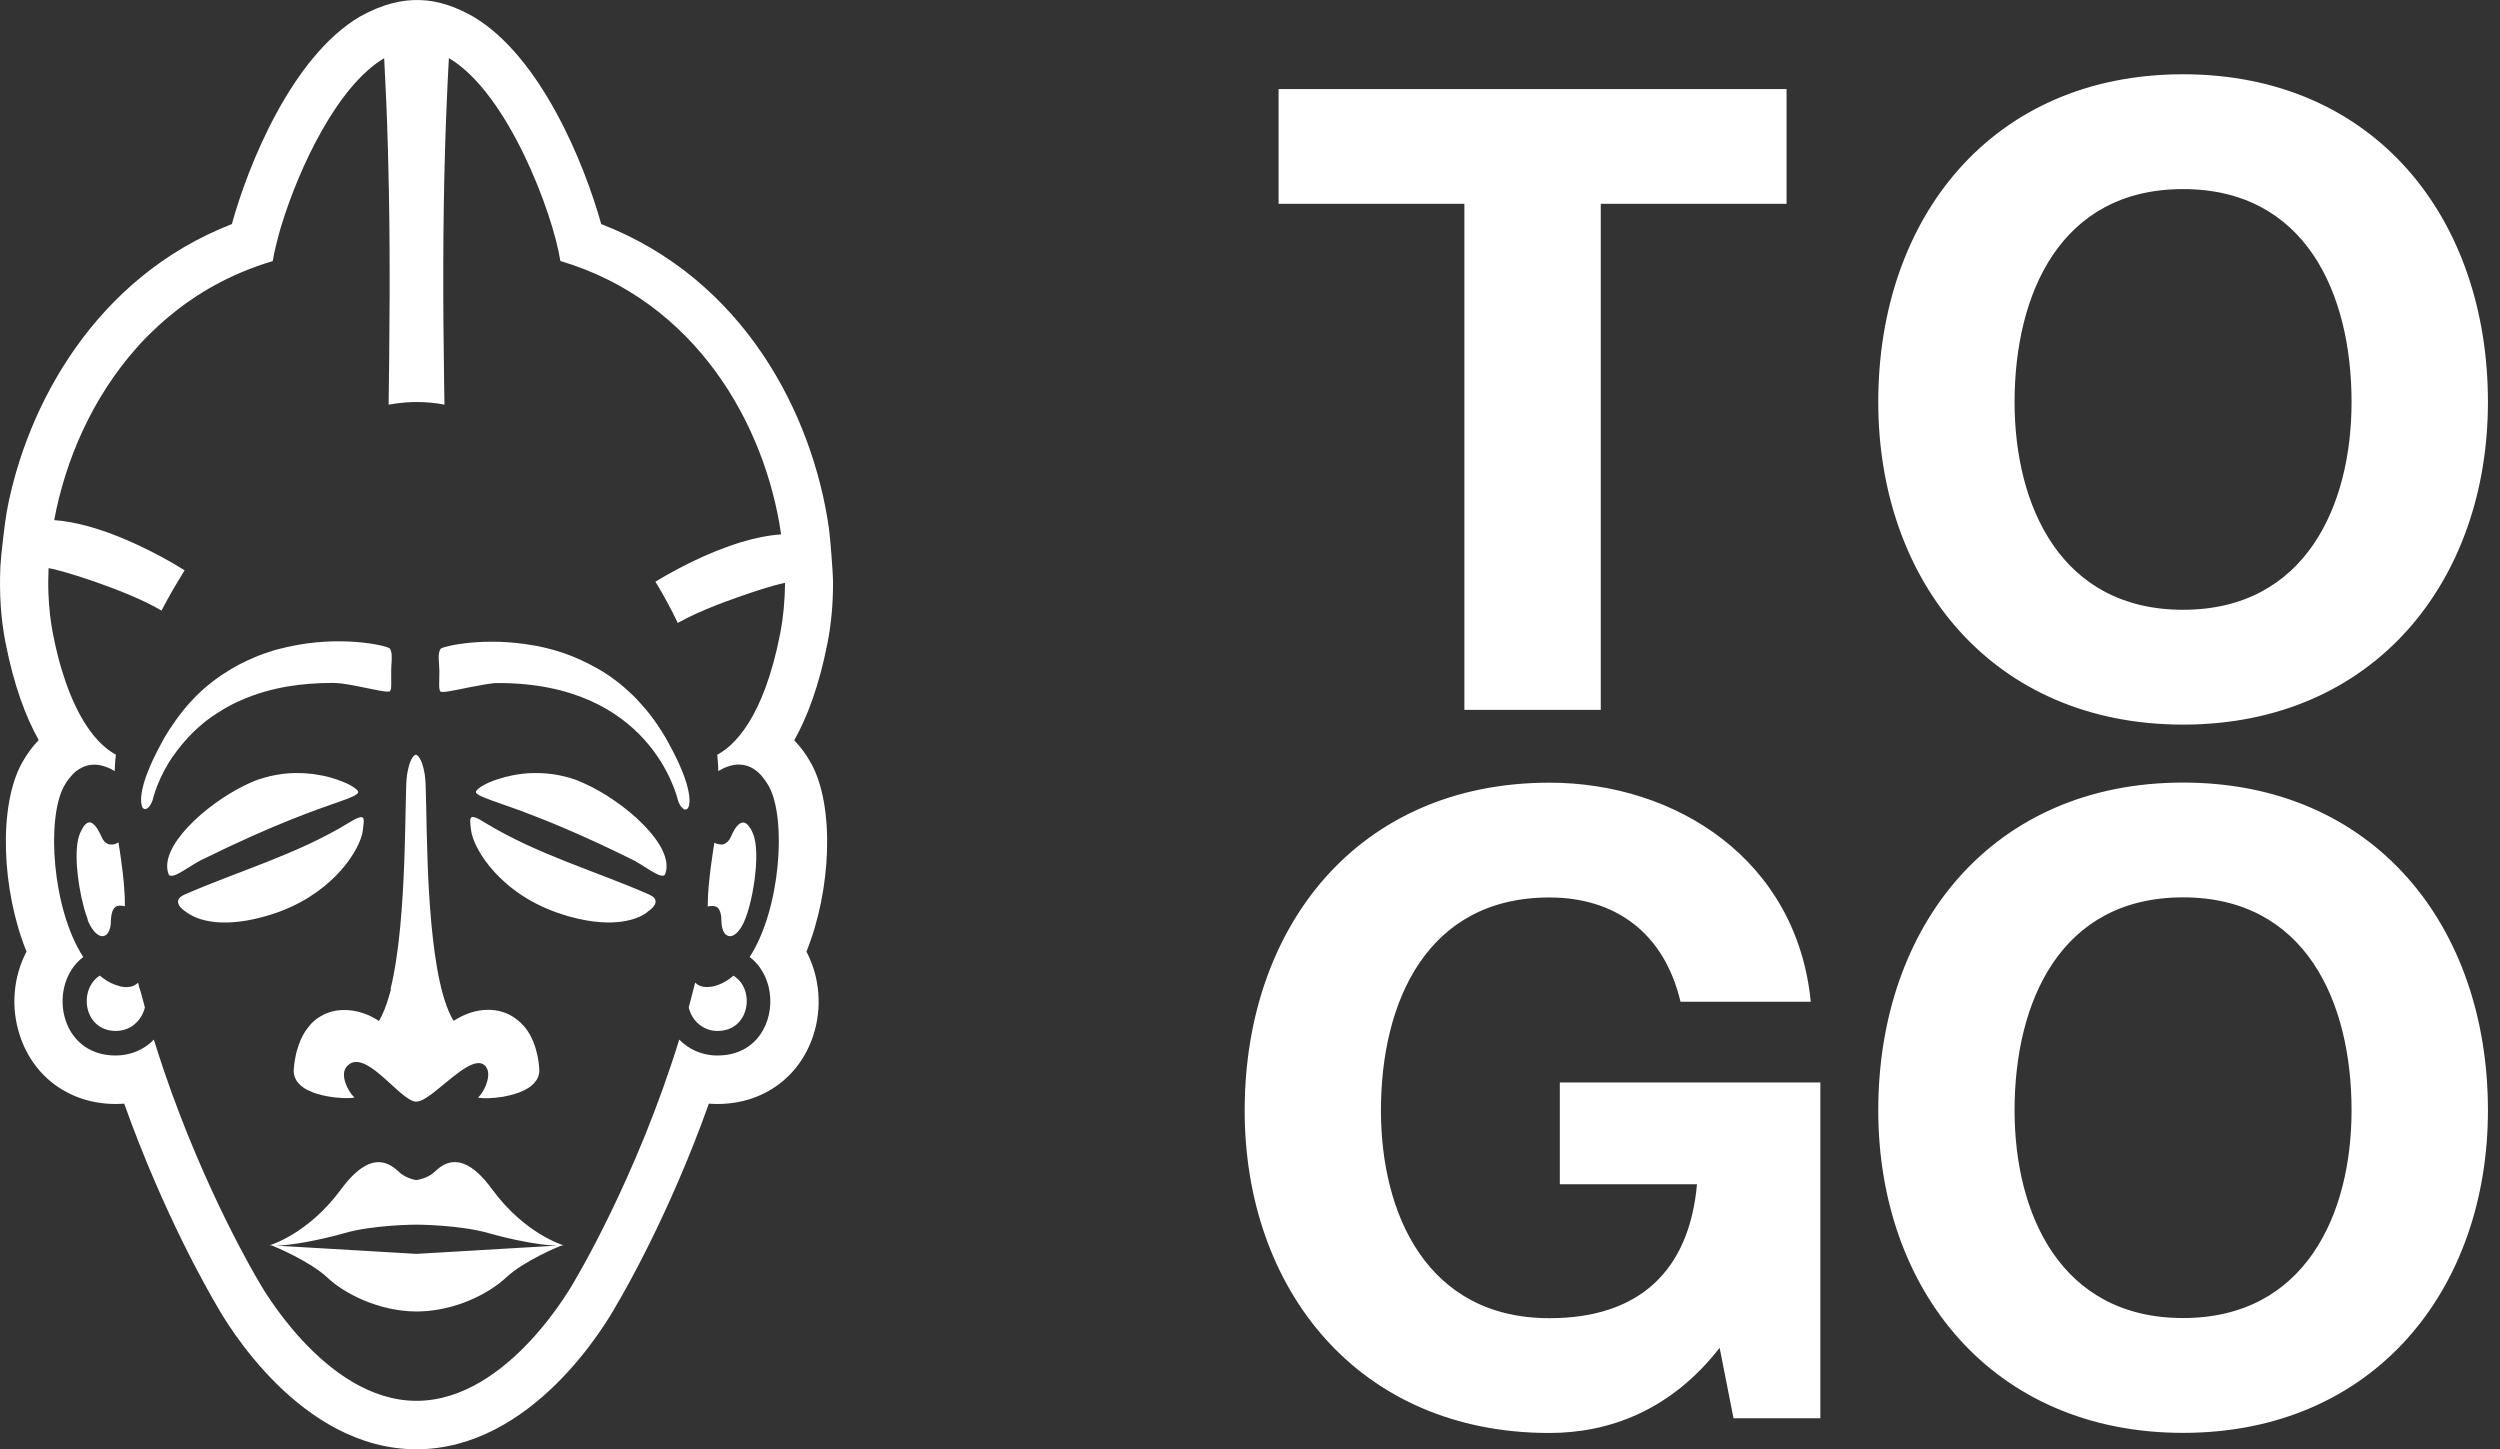 <svg width="69" height="40" viewBox="0 0 69 40" fill="none" xmlns="http://www.w3.org/2000/svg">
<rect x="0" y="0" width="69" height="40" fill="#333333" stroke="none"/>
<path d="M4.842 20.78C4.861 20.755 4.876 20.73 4.895 20.708C4.979 20.599 5.07 20.486 5.173 20.374C5.207 20.339 5.238 20.302 5.276 20.267C5.276 20.267 5.276 20.267 5.279 20.264C5.304 20.239 5.332 20.211 5.357 20.186C5.391 20.152 5.429 20.117 5.469 20.083C5.498 20.058 5.529 20.033 5.557 20.005C5.591 19.974 5.629 19.945 5.666 19.914C5.679 19.905 5.691 19.892 5.707 19.883C5.75 19.849 5.797 19.814 5.844 19.783C5.86 19.774 5.875 19.761 5.891 19.752C5.969 19.699 6.05 19.645 6.134 19.596C6.159 19.58 6.181 19.567 6.206 19.552C6.287 19.505 6.368 19.461 6.456 19.417C6.496 19.399 6.537 19.377 6.581 19.358C6.615 19.342 6.652 19.327 6.69 19.311C6.74 19.289 6.79 19.27 6.84 19.249C6.927 19.214 7.021 19.18 7.114 19.149C7.342 19.074 7.589 19.011 7.854 18.961C7.891 18.955 7.929 18.949 7.966 18.942C8.328 18.883 8.725 18.849 9.162 18.849C9.177 18.849 9.193 18.849 9.205 18.849C9.209 18.849 9.215 18.849 9.218 18.849C9.23 18.849 9.24 18.849 9.252 18.852C9.259 18.852 9.262 18.852 9.268 18.852C9.28 18.852 9.293 18.855 9.305 18.855C9.308 18.855 9.315 18.855 9.318 18.855C9.33 18.855 9.346 18.858 9.358 18.858C9.362 18.858 9.365 18.858 9.368 18.858C9.383 18.861 9.399 18.861 9.418 18.864H9.421C9.88 18.921 10.498 19.089 10.7 19.089C10.713 19.089 10.726 19.089 10.732 19.086C10.735 19.086 10.738 19.086 10.741 19.083C10.744 19.083 10.75 19.08 10.754 19.08C10.822 19.052 10.791 18.786 10.797 18.511C10.797 18.439 10.803 18.364 10.807 18.293C10.816 18.13 10.822 17.98 10.754 17.896C10.754 17.892 10.75 17.892 10.747 17.889C10.747 17.889 10.747 17.889 10.744 17.889C10.623 17.808 9.38 17.53 7.954 17.852C7.954 17.852 7.954 17.852 7.951 17.852C7.87 17.871 7.788 17.889 7.707 17.911C7.701 17.911 7.698 17.914 7.692 17.914C7.654 17.924 7.617 17.936 7.576 17.946C7.57 17.949 7.561 17.949 7.554 17.952C7.523 17.961 7.492 17.971 7.458 17.983C7.448 17.986 7.442 17.989 7.433 17.992C7.398 18.005 7.364 18.014 7.327 18.027C7.314 18.03 7.302 18.036 7.286 18.039C7.258 18.049 7.233 18.058 7.205 18.071C7.189 18.077 7.17 18.083 7.155 18.089C7.13 18.099 7.102 18.111 7.077 18.121C7.061 18.127 7.043 18.133 7.027 18.142C7.002 18.152 6.977 18.164 6.955 18.174C6.93 18.183 6.908 18.196 6.883 18.205C6.865 18.214 6.846 18.221 6.827 18.23C6.808 18.239 6.79 18.249 6.771 18.258C6.746 18.271 6.718 18.283 6.693 18.296C6.671 18.308 6.646 18.321 6.624 18.33C6.609 18.336 6.596 18.346 6.581 18.352C6.546 18.371 6.509 18.389 6.474 18.411C6.462 18.418 6.449 18.424 6.437 18.433C6.415 18.446 6.393 18.458 6.371 18.471C6.359 18.477 6.346 18.486 6.337 18.492C6.3 18.514 6.262 18.539 6.225 18.564C6.215 18.571 6.203 18.577 6.194 18.583C6.172 18.599 6.15 18.614 6.125 18.627C6.116 18.633 6.106 18.639 6.097 18.646C6.059 18.674 6.019 18.699 5.981 18.727C5.972 18.733 5.959 18.742 5.95 18.749C5.928 18.764 5.906 18.783 5.885 18.799C5.878 18.802 5.875 18.808 5.869 18.811C5.828 18.843 5.785 18.877 5.744 18.911C5.732 18.921 5.722 18.93 5.71 18.939C5.672 18.971 5.635 19.005 5.594 19.039C5.585 19.046 5.579 19.055 5.569 19.061C5.551 19.08 5.529 19.099 5.51 19.117C5.498 19.13 5.485 19.142 5.473 19.152C5.441 19.183 5.41 19.211 5.382 19.242C5.37 19.258 5.354 19.27 5.341 19.286C5.323 19.305 5.304 19.324 5.288 19.342C5.273 19.358 5.257 19.377 5.242 19.392C5.217 19.421 5.192 19.449 5.164 19.48C5.148 19.499 5.132 19.517 5.117 19.536C5.101 19.555 5.086 19.574 5.07 19.592C5.045 19.624 5.02 19.655 4.995 19.686C4.983 19.702 4.967 19.721 4.954 19.739C4.936 19.764 4.917 19.786 4.901 19.811C4.889 19.827 4.876 19.846 4.864 19.861C4.836 19.899 4.811 19.936 4.786 19.974C4.777 19.989 4.764 20.005 4.755 20.02C4.733 20.052 4.711 20.086 4.689 20.117C4.68 20.13 4.674 20.142 4.664 20.155C4.636 20.199 4.611 20.242 4.583 20.286C4.574 20.299 4.567 20.314 4.558 20.327C4.53 20.374 4.502 20.424 4.477 20.47C4.374 20.658 4.29 20.827 4.218 20.977C4.208 20.995 4.202 21.014 4.193 21.033C4.174 21.073 4.155 21.114 4.14 21.155C4.124 21.189 4.112 21.22 4.099 21.255C4.09 21.277 4.084 21.295 4.074 21.317C4.056 21.364 4.04 21.408 4.024 21.448C3.94 21.689 3.906 21.867 3.896 22.002C3.893 22.067 3.893 22.123 3.9 22.167C3.903 22.192 3.906 22.214 3.912 22.233C3.915 22.248 3.921 22.264 3.928 22.276C3.931 22.283 3.934 22.286 3.937 22.292C3.953 22.314 3.971 22.326 3.996 22.33C3.999 22.33 4.003 22.33 4.006 22.33C4.009 22.33 4.015 22.33 4.018 22.33H4.021C4.027 22.33 4.031 22.326 4.037 22.323H4.04C4.046 22.32 4.049 22.317 4.056 22.314C4.056 22.314 4.056 22.314 4.059 22.314C4.065 22.311 4.068 22.308 4.074 22.302C4.081 22.298 4.084 22.292 4.09 22.289C4.09 22.289 4.09 22.289 4.093 22.286C4.099 22.28 4.102 22.276 4.109 22.27C4.109 22.27 4.109 22.267 4.112 22.267C4.115 22.261 4.121 22.258 4.124 22.252C4.124 22.252 4.124 22.248 4.127 22.248C4.13 22.242 4.137 22.236 4.14 22.233C4.14 22.233 4.14 22.233 4.14 22.23C4.143 22.223 4.149 22.217 4.152 22.211C4.184 22.164 4.202 22.111 4.212 22.083C4.224 22.03 4.299 21.724 4.508 21.317C4.521 21.295 4.53 21.273 4.542 21.252C4.602 21.142 4.667 21.027 4.748 20.908C4.773 20.877 4.805 20.827 4.842 20.78ZM9.995 23.02C10.005 22.983 10.011 22.945 10.014 22.914C10.03 22.78 10.045 22.68 10.036 22.617C10.036 22.614 10.036 22.614 10.036 22.611C10.036 22.608 10.036 22.605 10.033 22.602C10.033 22.598 10.03 22.595 10.03 22.592C10.03 22.589 10.03 22.589 10.026 22.586C10.023 22.576 10.017 22.57 10.011 22.564C10.008 22.561 10.005 22.558 10.001 22.558C9.992 22.555 9.983 22.552 9.97 22.552C9.964 22.552 9.955 22.552 9.945 22.555C9.945 22.555 9.945 22.555 9.942 22.555C9.88 22.567 9.78 22.614 9.624 22.711C8.185 23.589 6.565 24.045 5.098 24.689C4.936 24.758 4.901 24.842 4.917 24.92C4.92 24.936 4.926 24.954 4.936 24.97C4.936 24.973 4.939 24.976 4.939 24.979C4.995 25.082 5.123 25.161 5.123 25.161C5.123 25.161 5.123 25.161 5.126 25.161C5.126 25.161 5.129 25.164 5.132 25.167C5.135 25.17 5.139 25.173 5.142 25.173C5.145 25.176 5.148 25.179 5.154 25.183C5.164 25.189 5.176 25.198 5.192 25.211C5.192 25.211 5.192 25.211 5.195 25.211C5.21 25.22 5.229 25.233 5.251 25.245C5.507 25.395 6.181 25.645 7.461 25.248C9.065 24.754 9.855 23.595 9.995 23.02ZM10.788 27.314C10.775 27.364 10.763 27.414 10.747 27.46C10.666 27.748 10.572 27.992 10.457 28.179C10.441 28.17 10.426 28.157 10.41 28.148C10.404 28.142 10.395 28.139 10.388 28.132C10.382 28.129 10.373 28.123 10.367 28.12C10.357 28.113 10.348 28.107 10.338 28.104C10.335 28.101 10.332 28.101 10.329 28.098C9.955 27.889 9.508 27.814 9.115 27.932C9.112 27.932 9.109 27.935 9.106 27.935C9.093 27.939 9.081 27.945 9.068 27.948C9.065 27.948 9.062 27.951 9.059 27.951C9.034 27.96 9.006 27.97 8.981 27.982C8.981 27.982 8.981 27.982 8.978 27.982C8.968 27.988 8.956 27.992 8.946 27.998C8.94 28.001 8.934 28.004 8.928 28.007C8.918 28.014 8.909 28.017 8.9 28.023C8.893 28.026 8.887 28.029 8.881 28.032C8.865 28.042 8.853 28.048 8.837 28.057C8.828 28.064 8.822 28.067 8.812 28.073C8.803 28.079 8.797 28.082 8.787 28.088C8.778 28.095 8.772 28.098 8.762 28.104C8.756 28.11 8.747 28.117 8.74 28.12C8.731 28.126 8.722 28.132 8.712 28.142C8.706 28.148 8.697 28.154 8.69 28.16C8.678 28.17 8.666 28.182 8.653 28.195C8.647 28.201 8.641 28.207 8.634 28.21C8.625 28.22 8.616 28.226 8.606 28.235C8.6 28.242 8.594 28.248 8.591 28.254C8.581 28.264 8.569 28.276 8.559 28.288C8.556 28.292 8.553 28.295 8.55 28.301C8.538 28.317 8.525 28.332 8.513 28.348C8.509 28.354 8.503 28.36 8.5 28.363C8.491 28.376 8.481 28.389 8.472 28.398C8.469 28.404 8.463 28.41 8.46 28.417C8.45 28.432 8.438 28.448 8.428 28.463C8.425 28.467 8.425 28.47 8.422 28.47C8.41 28.488 8.397 28.507 8.388 28.526C8.385 28.532 8.381 28.538 8.378 28.542C8.369 28.557 8.363 28.573 8.353 28.588C8.35 28.595 8.347 28.601 8.344 28.607C8.335 28.626 8.322 28.648 8.313 28.67V28.673C8.303 28.695 8.294 28.72 8.282 28.742C8.278 28.748 8.275 28.754 8.275 28.76C8.269 28.779 8.26 28.798 8.254 28.817C8.25 28.823 8.247 28.829 8.247 28.835C8.229 28.885 8.213 28.935 8.197 28.992C8.194 28.998 8.194 29.004 8.191 29.01C8.185 29.032 8.179 29.054 8.175 29.076C8.172 29.082 8.172 29.092 8.169 29.098C8.157 29.154 8.144 29.213 8.135 29.273C8.135 29.282 8.132 29.288 8.132 29.298C8.129 29.323 8.126 29.345 8.122 29.37C8.122 29.379 8.119 29.388 8.119 29.395C8.116 29.426 8.113 29.457 8.11 29.491C8.107 29.51 8.107 29.529 8.107 29.548C8.107 29.551 8.107 29.554 8.107 29.554C8.107 29.573 8.107 29.588 8.11 29.607C8.11 29.61 8.11 29.61 8.11 29.613C8.113 29.648 8.122 29.682 8.132 29.713V29.716C8.138 29.732 8.144 29.748 8.151 29.763C8.166 29.795 8.182 29.826 8.204 29.854C8.235 29.895 8.272 29.935 8.313 29.97L8.316 29.973C8.344 29.995 8.375 30.017 8.406 30.038C8.422 30.048 8.438 30.057 8.453 30.067C8.456 30.067 8.456 30.07 8.46 30.07C8.475 30.079 8.491 30.088 8.509 30.095H8.513C8.528 30.104 8.544 30.11 8.559 30.116C8.563 30.116 8.566 30.12 8.569 30.12C8.584 30.126 8.6 30.132 8.619 30.142C8.622 30.145 8.628 30.145 8.631 30.148C8.647 30.154 8.662 30.16 8.678 30.166C8.681 30.166 8.687 30.17 8.69 30.17C8.703 30.173 8.715 30.179 8.731 30.182C8.737 30.185 8.744 30.185 8.75 30.188C8.765 30.195 8.778 30.198 8.793 30.201C8.803 30.204 8.809 30.204 8.818 30.207C8.828 30.21 8.837 30.213 8.847 30.216C8.859 30.22 8.875 30.223 8.887 30.226C8.893 30.229 8.9 30.229 8.909 30.232C8.943 30.241 8.978 30.248 9.012 30.254C9.015 30.254 9.015 30.254 9.018 30.254C9.327 30.313 9.627 30.32 9.755 30.295C9.758 30.295 9.761 30.295 9.761 30.295C9.764 30.295 9.767 30.295 9.77 30.291C9.777 30.291 9.78 30.288 9.786 30.288C9.733 30.254 9.649 30.142 9.583 30.007C9.571 29.982 9.561 29.96 9.552 29.935C9.549 29.929 9.549 29.923 9.546 29.916C9.514 29.835 9.493 29.748 9.493 29.67C9.493 29.638 9.496 29.607 9.502 29.576C9.505 29.567 9.505 29.557 9.508 29.548C9.521 29.51 9.539 29.473 9.564 29.442C9.574 29.432 9.583 29.423 9.592 29.413C9.596 29.41 9.596 29.41 9.599 29.407C9.608 29.401 9.614 29.392 9.624 29.385C9.627 29.382 9.627 29.382 9.63 29.379C9.639 29.373 9.649 29.366 9.658 29.36C9.658 29.36 9.661 29.36 9.661 29.357C9.683 29.345 9.705 29.335 9.727 29.326H9.73C9.739 29.323 9.749 29.32 9.758 29.317C9.761 29.317 9.761 29.317 9.764 29.317C9.774 29.313 9.783 29.313 9.795 29.313H9.798C9.827 29.31 9.855 29.31 9.883 29.313H9.886C9.901 29.317 9.917 29.32 9.933 29.323H9.936C9.97 29.332 10.005 29.341 10.039 29.357C10.058 29.363 10.073 29.373 10.092 29.382C10.501 29.582 10.972 30.151 11.297 30.338C11.297 30.338 11.3 30.338 11.3 30.341C11.312 30.348 11.325 30.354 11.334 30.36C11.34 30.363 11.347 30.366 11.353 30.37C11.359 30.373 11.362 30.373 11.368 30.376C11.378 30.379 11.39 30.385 11.4 30.388C11.403 30.388 11.403 30.388 11.406 30.392C11.418 30.395 11.428 30.398 11.44 30.401C11.453 30.404 11.462 30.404 11.475 30.404C11.478 30.404 11.481 30.404 11.484 30.404C11.487 30.404 11.49 30.404 11.493 30.404C11.528 30.404 11.565 30.395 11.609 30.379C11.609 30.379 11.609 30.379 11.612 30.379C11.64 30.366 11.671 30.354 11.699 30.335C11.715 30.326 11.73 30.32 11.743 30.31C11.746 30.31 11.746 30.307 11.749 30.307C11.765 30.298 11.777 30.288 11.793 30.279C11.796 30.276 11.799 30.276 11.802 30.273C11.815 30.263 11.827 30.254 11.843 30.245C11.846 30.241 11.852 30.238 11.855 30.235C11.868 30.226 11.88 30.216 11.893 30.21C11.899 30.204 11.905 30.201 11.915 30.195C11.924 30.188 11.933 30.179 11.943 30.173C12.42 29.81 13.048 29.173 13.347 29.382C13.347 29.382 13.347 29.382 13.35 29.382C13.357 29.388 13.366 29.392 13.372 29.398L13.375 29.401C13.382 29.407 13.388 29.413 13.394 29.42L13.397 29.423C13.403 29.432 13.41 29.438 13.416 29.448C13.422 29.457 13.428 29.463 13.431 29.473C13.438 29.485 13.444 29.501 13.45 29.513C13.457 29.526 13.46 29.541 13.463 29.554C13.469 29.573 13.472 29.595 13.472 29.613C13.472 29.623 13.472 29.635 13.475 29.645C13.482 29.907 13.288 30.223 13.191 30.291C13.194 30.291 13.201 30.295 13.207 30.295C13.21 30.295 13.213 30.295 13.213 30.298C13.216 30.298 13.219 30.298 13.219 30.298C13.335 30.32 13.6 30.317 13.881 30.27C13.884 30.27 13.884 30.27 13.887 30.27C13.906 30.267 13.928 30.263 13.947 30.257C13.953 30.257 13.959 30.254 13.962 30.254C13.972 30.251 13.984 30.251 13.993 30.248C14.006 30.245 14.021 30.241 14.034 30.238C14.043 30.235 14.053 30.235 14.059 30.232C14.068 30.229 14.078 30.226 14.09 30.226C14.1 30.223 14.109 30.22 14.121 30.216C14.134 30.213 14.146 30.21 14.159 30.207C14.165 30.204 14.171 30.204 14.181 30.201C14.196 30.198 14.212 30.192 14.227 30.185C14.234 30.182 14.24 30.182 14.246 30.179C14.259 30.176 14.274 30.17 14.287 30.166C14.29 30.166 14.296 30.163 14.299 30.163C14.315 30.157 14.33 30.151 14.346 30.145C14.352 30.142 14.355 30.142 14.362 30.138C14.377 30.132 14.393 30.126 14.408 30.12C14.412 30.116 14.418 30.116 14.421 30.113C14.433 30.107 14.449 30.101 14.461 30.095C14.465 30.091 14.468 30.091 14.471 30.088C14.486 30.082 14.499 30.073 14.515 30.067C14.518 30.063 14.524 30.06 14.527 30.06C14.543 30.051 14.555 30.045 14.568 30.035C14.571 30.032 14.574 30.032 14.577 30.029C14.589 30.023 14.599 30.013 14.611 30.007C14.614 30.004 14.618 30.004 14.621 30.001C14.633 29.991 14.646 29.982 14.658 29.973C14.661 29.97 14.664 29.966 14.671 29.963C14.683 29.954 14.693 29.945 14.705 29.932C14.708 29.929 14.711 29.926 14.714 29.923C14.724 29.913 14.733 29.904 14.739 29.895C14.742 29.892 14.745 29.888 14.749 29.885C14.758 29.876 14.767 29.863 14.777 29.851C14.78 29.848 14.783 29.841 14.786 29.838C14.796 29.826 14.802 29.817 14.811 29.804C14.814 29.801 14.814 29.798 14.817 29.795C14.824 29.785 14.83 29.773 14.833 29.763C14.836 29.76 14.836 29.754 14.839 29.751C14.845 29.738 14.852 29.726 14.855 29.713C14.858 29.71 14.858 29.704 14.858 29.701C14.861 29.688 14.867 29.673 14.87 29.66C14.87 29.657 14.87 29.654 14.873 29.651C14.877 29.638 14.88 29.626 14.88 29.61C14.88 29.607 14.88 29.601 14.883 29.598C14.886 29.582 14.886 29.567 14.886 29.551C14.886 29.548 14.886 29.541 14.886 29.538C14.886 29.523 14.886 29.504 14.883 29.485C14.88 29.454 14.877 29.42 14.873 29.388C14.873 29.379 14.87 29.37 14.87 29.36C14.867 29.335 14.864 29.313 14.861 29.292C14.861 29.282 14.858 29.273 14.858 29.267C14.852 29.235 14.848 29.207 14.842 29.176C14.836 29.148 14.83 29.12 14.824 29.092C14.82 29.082 14.82 29.076 14.817 29.067C14.811 29.045 14.808 29.026 14.802 29.007C14.799 28.998 14.799 28.992 14.796 28.982C14.789 28.957 14.78 28.929 14.774 28.904C14.774 28.901 14.771 28.898 14.771 28.898C14.764 28.876 14.755 28.854 14.749 28.832C14.745 28.823 14.742 28.817 14.739 28.807C14.733 28.792 14.727 28.776 14.721 28.757C14.717 28.748 14.714 28.742 14.711 28.732C14.702 28.71 14.693 28.692 14.683 28.67C14.68 28.663 14.677 28.657 14.674 28.651C14.668 28.635 14.658 28.62 14.649 28.604C14.646 28.595 14.639 28.588 14.636 28.579C14.63 28.567 14.624 28.554 14.618 28.542C14.611 28.532 14.608 28.526 14.602 28.517C14.593 28.501 14.586 28.488 14.577 28.476C14.571 28.463 14.561 28.454 14.555 28.445C14.549 28.435 14.543 28.423 14.533 28.413C14.527 28.404 14.521 28.395 14.515 28.389C14.508 28.379 14.502 28.373 14.496 28.363C14.49 28.354 14.483 28.345 14.474 28.338C14.468 28.332 14.461 28.323 14.455 28.317C14.443 28.301 14.43 28.285 14.415 28.273C14.408 28.267 14.405 28.26 14.399 28.257C14.39 28.248 14.383 28.238 14.374 28.232C14.368 28.226 14.365 28.223 14.358 28.217C14.349 28.207 14.34 28.198 14.33 28.192C14.327 28.189 14.327 28.189 14.324 28.185C14.302 28.167 14.28 28.148 14.259 28.132C14.255 28.129 14.252 28.129 14.249 28.126C14.24 28.117 14.227 28.11 14.215 28.101C14.212 28.098 14.209 28.098 14.206 28.095C14.168 28.07 14.131 28.045 14.09 28.023C14.078 28.017 14.062 28.01 14.05 28.001C14.05 28.001 14.046 28.001 14.046 27.998C13.709 27.835 13.319 27.835 12.957 27.96H12.954C12.91 27.976 12.87 27.992 12.829 28.01C12.826 28.01 12.823 28.014 12.82 28.014C12.807 28.02 12.798 28.023 12.785 28.029C12.779 28.032 12.773 28.035 12.767 28.038C12.757 28.045 12.745 28.048 12.736 28.054C12.726 28.057 12.72 28.064 12.71 28.067C12.698 28.073 12.682 28.082 12.67 28.088C12.661 28.095 12.651 28.101 12.639 28.104C12.633 28.107 12.626 28.113 12.617 28.117C12.607 28.123 12.595 28.129 12.586 28.135C12.579 28.139 12.573 28.142 12.567 28.145C12.551 28.154 12.536 28.167 12.52 28.176C12.492 28.132 12.467 28.085 12.442 28.035C12.117 27.382 11.955 26.214 11.868 25.032C11.868 25.02 11.865 25.004 11.865 24.992C11.846 24.729 11.83 24.464 11.818 24.208C11.815 24.154 11.812 24.101 11.812 24.048C11.809 23.964 11.805 23.883 11.802 23.801C11.759 22.623 11.765 21.633 11.727 21.402C11.721 21.355 11.712 21.311 11.702 21.27C11.699 21.255 11.696 21.239 11.693 21.224C11.69 21.211 11.687 21.198 11.684 21.186C11.599 20.855 11.49 20.83 11.478 20.83C11.468 20.83 11.403 20.845 11.334 21.002C11.331 21.008 11.328 21.014 11.328 21.017C11.309 21.061 11.29 21.117 11.275 21.186C11.259 21.248 11.244 21.32 11.231 21.405C11.159 21.861 11.259 25.367 10.778 27.298C10.791 27.301 10.791 27.307 10.788 27.314ZM3.812 27.123C3.803 27.132 3.793 27.142 3.781 27.148C3.778 27.151 3.772 27.154 3.768 27.157C3.762 27.164 3.756 27.167 3.75 27.17C3.747 27.173 3.74 27.176 3.737 27.179C3.731 27.182 3.722 27.189 3.715 27.192C3.712 27.195 3.706 27.195 3.703 27.198C3.694 27.201 3.684 27.207 3.675 27.21C3.672 27.21 3.669 27.214 3.669 27.214C3.64 27.223 3.612 27.232 3.584 27.235C3.569 27.239 3.556 27.239 3.541 27.242C3.537 27.242 3.537 27.242 3.534 27.242C3.522 27.242 3.506 27.245 3.494 27.245H3.491H3.488C3.478 27.245 3.469 27.245 3.459 27.245C3.456 27.245 3.453 27.245 3.45 27.245C3.419 27.242 3.388 27.239 3.356 27.232C3.35 27.232 3.347 27.229 3.341 27.229C3.331 27.226 3.325 27.226 3.316 27.223C3.31 27.22 3.3 27.22 3.294 27.217C3.288 27.214 3.278 27.214 3.272 27.21C3.263 27.207 3.253 27.204 3.244 27.201C3.238 27.198 3.232 27.198 3.225 27.195C3.21 27.189 3.194 27.186 3.179 27.179C3.022 27.126 2.885 27.035 2.754 26.926C2.152 27.311 2.308 28.454 3.2 28.454C3.356 28.454 3.497 28.41 3.615 28.342C3.656 28.317 3.69 28.292 3.725 28.26C3.862 28.142 3.959 27.979 3.999 27.804C3.959 27.664 3.921 27.523 3.884 27.379C3.853 27.298 3.831 27.21 3.812 27.123ZM13.578 32.819C13.575 32.816 13.575 32.813 13.572 32.813C13.559 32.797 13.547 32.782 13.538 32.766C13.534 32.76 13.528 32.754 13.525 32.748C13.516 32.735 13.506 32.722 13.497 32.713C13.494 32.707 13.488 32.704 13.485 32.697C13.475 32.685 13.466 32.672 13.457 32.663C13.453 32.66 13.45 32.654 13.447 32.651C13.438 32.638 13.425 32.626 13.416 32.613C13.413 32.61 13.41 32.607 13.41 32.604C13.397 32.591 13.388 32.576 13.375 32.563L13.372 32.56C12.686 31.785 12.239 32.123 12.03 32.31C12.027 32.313 12.027 32.313 12.024 32.316C12.005 32.332 11.989 32.347 11.974 32.36L11.971 32.363C11.965 32.369 11.958 32.373 11.952 32.379C11.777 32.523 11.534 32.566 11.496 32.569C11.465 32.569 11.328 32.544 11.187 32.469C11.172 32.463 11.159 32.454 11.144 32.444C11.113 32.426 11.078 32.404 11.05 32.379C10.875 32.235 10.335 31.576 9.418 32.819C9.418 32.819 9.418 32.822 9.415 32.822C8.5 34.069 7.442 34.369 7.442 34.369C7.464 34.372 7.483 34.372 7.504 34.376C7.542 34.388 8.531 34.794 9.031 35.257C9.271 35.485 9.614 35.707 10.017 35.879C10.463 36.069 10.978 36.197 11.496 36.197C11.899 36.197 12.299 36.122 12.667 36C12.723 35.982 12.779 35.963 12.832 35.941C12.87 35.925 12.91 35.91 12.948 35.894C13.363 35.722 13.722 35.491 13.968 35.26C14.465 34.794 15.451 34.391 15.492 34.379C15.51 34.376 15.535 34.376 15.554 34.372C15.551 34.366 14.49 34.066 13.578 32.819ZM14.964 34.347C15.123 34.366 15.264 34.379 15.376 34.379L11.493 34.607L7.614 34.379C8.019 34.376 8.812 34.232 9.493 34.038C10.285 33.804 11.493 33.8 11.493 33.8C11.493 33.8 12.704 33.804 13.497 34.038C13.978 34.175 14.518 34.288 14.936 34.344C14.945 34.344 14.955 34.347 14.964 34.347ZM2.429 25.417C2.442 25.445 2.451 25.467 2.464 25.492C2.476 25.514 2.486 25.539 2.498 25.558C2.523 25.601 2.548 25.639 2.573 25.67C2.579 25.679 2.589 25.689 2.595 25.698L2.598 25.701C2.604 25.707 2.61 25.717 2.617 25.723C2.62 25.726 2.62 25.729 2.623 25.729C2.626 25.733 2.629 25.736 2.632 25.739C2.701 25.808 2.77 25.839 2.826 25.839C2.857 25.839 2.888 25.829 2.916 25.811C2.919 25.808 2.923 25.808 2.926 25.804C2.929 25.801 2.932 25.801 2.935 25.798C2.938 25.795 2.944 25.792 2.948 25.786L2.951 25.782C3.016 25.714 3.06 25.589 3.06 25.42C3.06 25.398 3.06 25.379 3.063 25.358C3.076 25.183 3.119 25.089 3.179 25.039L3.182 25.036C3.188 25.032 3.191 25.029 3.197 25.026C3.2 25.026 3.2 25.023 3.203 25.023C3.21 25.02 3.213 25.017 3.219 25.014C3.222 25.011 3.228 25.011 3.232 25.008H3.235C3.263 24.998 3.291 24.995 3.319 24.995C3.353 24.995 3.391 25.001 3.425 25.008C3.431 25.008 3.441 25.011 3.447 25.011C3.45 24.851 3.441 24.664 3.425 24.473C3.425 24.461 3.422 24.448 3.422 24.439C3.419 24.401 3.416 24.361 3.413 24.323C3.413 24.314 3.409 24.305 3.409 24.295C3.4 24.204 3.391 24.114 3.381 24.026C3.381 24.02 3.381 24.017 3.378 24.011C3.328 23.592 3.269 23.248 3.269 23.248C3.269 23.248 3.269 23.248 3.266 23.251L3.263 23.255C3.26 23.255 3.26 23.258 3.257 23.258C3.257 23.258 3.257 23.258 3.253 23.258C3.25 23.258 3.25 23.261 3.247 23.261H3.244C3.241 23.261 3.241 23.264 3.238 23.264C3.238 23.264 3.235 23.264 3.235 23.267C3.232 23.267 3.232 23.27 3.228 23.27C3.225 23.27 3.225 23.27 3.222 23.273C3.219 23.273 3.219 23.276 3.216 23.276C3.213 23.276 3.213 23.28 3.21 23.28C3.207 23.28 3.207 23.283 3.203 23.283C3.2 23.283 3.197 23.286 3.197 23.286C3.194 23.286 3.194 23.286 3.191 23.289C3.188 23.289 3.185 23.292 3.182 23.292C3.179 23.292 3.179 23.292 3.175 23.295C3.172 23.295 3.169 23.298 3.166 23.298H3.163C3.144 23.305 3.122 23.308 3.1 23.308C3.1 23.308 3.1 23.308 3.097 23.308C3.094 23.308 3.088 23.308 3.085 23.308C3.082 23.308 3.082 23.308 3.079 23.308H3.076C3.072 23.308 3.066 23.308 3.063 23.308H3.06C3.054 23.308 3.047 23.308 3.044 23.308C3.044 23.308 3.044 23.308 3.041 23.308C3.035 23.308 3.029 23.305 3.022 23.305C3.019 23.305 3.019 23.305 3.016 23.305C3.013 23.305 3.007 23.301 3.004 23.301C3.001 23.301 2.997 23.298 2.994 23.298C2.991 23.298 2.988 23.298 2.988 23.295C2.985 23.295 2.979 23.292 2.976 23.289C2.973 23.289 2.973 23.289 2.969 23.286C2.963 23.283 2.96 23.283 2.954 23.28H2.951C2.944 23.276 2.941 23.273 2.935 23.27C2.888 23.239 2.845 23.189 2.81 23.111C2.738 22.951 2.654 22.795 2.561 22.733C2.554 22.73 2.548 22.727 2.542 22.72C2.542 22.72 2.539 22.72 2.539 22.717C2.532 22.714 2.526 22.711 2.52 22.708C2.514 22.705 2.507 22.705 2.501 22.701H2.498C2.492 22.701 2.486 22.698 2.476 22.698H2.473C2.433 22.698 2.389 22.717 2.345 22.764L2.342 22.767C2.339 22.77 2.333 22.776 2.33 22.783C2.326 22.786 2.326 22.789 2.323 22.792C2.32 22.798 2.314 22.802 2.311 22.808C2.308 22.811 2.305 22.814 2.305 22.817C2.298 22.826 2.292 22.836 2.286 22.845C2.283 22.852 2.28 22.855 2.276 22.861C2.273 22.867 2.27 22.873 2.267 22.88C2.264 22.886 2.261 22.892 2.258 22.898C2.255 22.905 2.252 22.911 2.248 22.917C2.245 22.923 2.242 22.933 2.236 22.939C2.233 22.945 2.23 22.951 2.227 22.958C2.22 22.97 2.214 22.986 2.208 23.002C2.027 23.408 2.133 24.37 2.311 25.026C2.317 25.045 2.32 25.067 2.326 25.086C2.336 25.117 2.345 25.148 2.355 25.179C2.358 25.186 2.358 25.192 2.361 25.201C2.38 25.258 2.398 25.311 2.417 25.361C2.414 25.379 2.423 25.398 2.429 25.417ZM5.323 23.87C5.332 23.864 5.341 23.858 5.354 23.851C5.366 23.845 5.379 23.836 5.391 23.829C5.398 23.826 5.404 23.82 5.413 23.817C5.426 23.808 5.441 23.801 5.454 23.792C5.46 23.789 5.463 23.786 5.469 23.783C5.485 23.773 5.504 23.764 5.519 23.755C5.523 23.751 5.529 23.751 5.532 23.748C5.551 23.739 5.566 23.73 5.585 23.723C7.589 22.733 8.762 22.339 9.365 22.127C9.38 22.12 9.393 22.117 9.408 22.111C9.436 22.102 9.461 22.092 9.486 22.083C9.511 22.073 9.536 22.064 9.558 22.058C9.58 22.052 9.602 22.042 9.621 22.033C9.63 22.03 9.639 22.027 9.649 22.02C9.702 21.998 9.745 21.98 9.78 21.961C9.786 21.958 9.792 21.955 9.795 21.952C9.839 21.927 9.867 21.905 9.883 21.88C9.886 21.877 9.886 21.873 9.886 21.87V21.867C9.886 21.864 9.886 21.861 9.886 21.855C9.886 21.852 9.883 21.845 9.88 21.839C9.877 21.833 9.873 21.83 9.87 21.823C9.833 21.773 9.739 21.705 9.599 21.636C9.599 21.636 9.599 21.636 9.596 21.636C9.564 21.62 9.533 21.605 9.496 21.592C9.496 21.592 9.493 21.592 9.493 21.589C9.477 21.583 9.461 21.577 9.446 21.57C9.443 21.57 9.44 21.567 9.436 21.567C9.418 21.561 9.402 21.555 9.383 21.545H9.38C9.365 21.539 9.346 21.533 9.33 21.527C9.324 21.523 9.321 21.523 9.315 21.52C9.299 21.514 9.284 21.511 9.268 21.505C9.265 21.505 9.262 21.502 9.255 21.502C9.237 21.495 9.218 21.489 9.199 21.483C9.193 21.48 9.184 21.48 9.177 21.477C9.165 21.474 9.149 21.47 9.137 21.464C9.127 21.461 9.121 21.461 9.112 21.458C9.093 21.452 9.074 21.448 9.056 21.442C9.046 21.439 9.037 21.439 9.031 21.436C9.018 21.433 9.006 21.43 8.993 21.427C8.984 21.424 8.971 21.424 8.962 21.42C8.95 21.417 8.937 21.414 8.921 21.411C8.906 21.408 8.89 21.405 8.875 21.402C8.862 21.398 8.85 21.395 8.834 21.395C8.822 21.392 8.809 21.392 8.797 21.389C8.784 21.386 8.775 21.386 8.762 21.383C8.75 21.38 8.737 21.38 8.725 21.377C8.706 21.373 8.684 21.37 8.666 21.367C8.653 21.364 8.637 21.364 8.625 21.361C8.616 21.361 8.603 21.358 8.594 21.358C8.578 21.355 8.566 21.355 8.55 21.355C8.541 21.355 8.531 21.352 8.522 21.352C8.494 21.349 8.469 21.349 8.441 21.345C8.431 21.345 8.422 21.345 8.416 21.342C8.4 21.342 8.385 21.339 8.366 21.339C8.36 21.339 8.35 21.339 8.344 21.339C8.307 21.339 8.269 21.336 8.232 21.336C8.232 21.336 8.232 21.336 8.229 21.336C7.904 21.333 7.551 21.38 7.195 21.495H7.192C7.17 21.502 7.149 21.511 7.127 21.517C7.124 21.517 7.117 21.52 7.114 21.52C7.096 21.527 7.074 21.536 7.055 21.542C7.049 21.545 7.039 21.549 7.033 21.552C7.014 21.558 6.999 21.564 6.98 21.573C6.955 21.583 6.93 21.595 6.905 21.605C6.852 21.627 6.802 21.652 6.746 21.68C5.666 22.211 4.374 23.38 4.652 24.123C4.655 24.13 4.655 24.133 4.658 24.139L4.661 24.142C4.664 24.145 4.664 24.148 4.667 24.151L4.67 24.154C4.674 24.158 4.674 24.158 4.677 24.158C4.692 24.167 4.708 24.173 4.73 24.173C4.855 24.176 5.082 24.017 5.323 23.87ZM19.718 23.255C19.718 23.255 19.527 24.355 19.533 25.02C19.543 25.017 19.552 25.017 19.558 25.014C19.565 25.014 19.574 25.011 19.58 25.011H19.583C19.608 25.008 19.636 25.004 19.661 25.004C19.689 25.004 19.718 25.008 19.746 25.017C19.749 25.017 19.749 25.017 19.752 25.02C19.755 25.02 19.758 25.023 19.761 25.023C19.767 25.026 19.774 25.029 19.777 25.032C19.78 25.032 19.78 25.036 19.783 25.036C19.789 25.039 19.792 25.042 19.799 25.045L19.802 25.048C19.808 25.054 19.814 25.058 19.82 25.064C19.82 25.064 19.82 25.064 19.82 25.067C19.827 25.073 19.833 25.079 19.836 25.086C19.842 25.092 19.849 25.101 19.852 25.111C19.861 25.129 19.87 25.148 19.88 25.173V25.176C19.883 25.189 19.886 25.201 19.889 25.214C19.892 25.226 19.895 25.239 19.899 25.254C19.899 25.258 19.899 25.261 19.899 25.264C19.902 25.276 19.902 25.292 19.905 25.304V25.308C19.908 25.323 19.908 25.339 19.908 25.354C19.908 25.358 19.908 25.364 19.908 25.367C19.908 25.383 19.911 25.401 19.911 25.42C19.911 25.436 19.911 25.448 19.914 25.464C19.914 25.473 19.914 25.486 19.917 25.495C19.917 25.498 19.917 25.501 19.917 25.504C19.917 25.517 19.92 25.526 19.92 25.539V25.542C19.936 25.639 19.964 25.714 20.005 25.764C20.005 25.764 20.005 25.767 20.008 25.767C20.011 25.773 20.017 25.776 20.02 25.782C20.023 25.786 20.023 25.786 20.026 25.789C20.03 25.792 20.033 25.795 20.039 25.798C20.042 25.801 20.045 25.804 20.048 25.804C20.052 25.808 20.055 25.808 20.058 25.811C20.086 25.829 20.114 25.839 20.148 25.839C20.248 25.839 20.364 25.751 20.479 25.558C20.479 25.558 20.479 25.558 20.479 25.554C20.751 25.101 21.022 23.545 20.779 22.998C20.773 22.983 20.763 22.967 20.757 22.951C20.757 22.948 20.754 22.945 20.754 22.942C20.747 22.93 20.741 22.92 20.735 22.908C20.735 22.905 20.732 22.901 20.732 22.898C20.726 22.886 20.719 22.877 20.713 22.867L20.71 22.864C20.704 22.852 20.695 22.842 20.688 22.833C20.688 22.83 20.685 22.83 20.685 22.826C20.679 22.82 20.676 22.811 20.669 22.805C20.666 22.802 20.663 22.798 20.66 22.795C20.657 22.792 20.654 22.786 20.651 22.783C20.648 22.78 20.645 22.773 20.641 22.77C20.638 22.767 20.638 22.767 20.635 22.764C20.591 22.72 20.551 22.701 20.51 22.701H20.507C20.501 22.701 20.495 22.701 20.485 22.705H20.482C20.467 22.708 20.451 22.714 20.439 22.72C20.435 22.72 20.432 22.723 20.432 22.723C20.426 22.727 20.423 22.73 20.417 22.733C20.414 22.736 20.41 22.736 20.407 22.739C20.404 22.742 20.398 22.745 20.395 22.748C20.392 22.752 20.389 22.752 20.389 22.755C20.382 22.758 20.379 22.764 20.373 22.77C20.37 22.773 20.37 22.773 20.367 22.776C20.36 22.783 20.354 22.792 20.345 22.798C20.345 22.798 20.345 22.798 20.342 22.802C20.335 22.808 20.329 22.817 20.323 22.823C20.32 22.826 20.32 22.83 20.317 22.83C20.311 22.836 20.307 22.842 20.304 22.848C20.301 22.852 20.301 22.855 20.298 22.858C20.295 22.864 20.289 22.87 20.286 22.877C20.282 22.88 20.282 22.883 20.279 22.886C20.276 22.892 20.27 22.901 20.267 22.908C20.264 22.911 20.264 22.914 20.261 22.917C20.254 22.927 20.248 22.939 20.245 22.948C20.242 22.955 20.239 22.958 20.236 22.964C20.233 22.97 20.229 22.977 20.226 22.98C20.223 22.986 20.22 22.992 20.217 22.998C20.214 23.005 20.211 23.008 20.211 23.014C20.208 23.02 20.204 23.026 20.201 23.033C20.198 23.039 20.195 23.042 20.195 23.048C20.192 23.055 20.189 23.061 20.186 23.067C20.18 23.08 20.176 23.089 20.17 23.102C20.167 23.105 20.167 23.111 20.164 23.114C20.151 23.139 20.139 23.161 20.126 23.18C20.12 23.186 20.117 23.192 20.111 23.198C20.105 23.205 20.101 23.211 20.095 23.214C20.095 23.214 20.095 23.214 20.095 23.217C20.089 23.223 20.086 23.227 20.08 23.233C20.08 23.233 20.08 23.233 20.076 23.236C20.07 23.239 20.067 23.245 20.061 23.248C20.061 23.248 20.058 23.248 20.058 23.251C20.052 23.255 20.048 23.258 20.042 23.261L20.039 23.264C20.036 23.267 20.03 23.27 20.026 23.273L20.023 23.276C20.02 23.28 20.014 23.28 20.011 23.283C20.008 23.283 20.008 23.286 20.005 23.286C20.002 23.289 19.995 23.289 19.992 23.292C19.989 23.292 19.986 23.292 19.986 23.295C19.983 23.295 19.98 23.298 19.974 23.298C19.97 23.298 19.967 23.301 19.964 23.301C19.961 23.301 19.958 23.301 19.958 23.305C19.952 23.305 19.945 23.308 19.939 23.308C19.939 23.308 19.939 23.308 19.936 23.308C19.93 23.308 19.924 23.308 19.92 23.308H19.917C19.914 23.308 19.908 23.308 19.905 23.308H19.902C19.899 23.308 19.899 23.308 19.895 23.308C19.892 23.308 19.886 23.308 19.883 23.308C19.796 23.301 19.727 23.264 19.708 23.255C19.721 23.255 19.718 23.255 19.718 23.255ZM20.245 26.929C20.114 27.039 19.974 27.129 19.824 27.182C19.808 27.189 19.792 27.195 19.777 27.198C19.767 27.201 19.758 27.204 19.749 27.207C19.742 27.21 19.736 27.21 19.73 27.214C19.721 27.217 19.711 27.22 19.702 27.22C19.699 27.22 19.693 27.223 19.689 27.223C19.68 27.226 19.668 27.229 19.658 27.229C19.655 27.229 19.655 27.229 19.652 27.229C19.614 27.235 19.58 27.242 19.546 27.242H19.543C19.53 27.242 19.521 27.242 19.508 27.242C19.424 27.242 19.352 27.226 19.29 27.195C19.287 27.195 19.287 27.192 19.284 27.192C19.274 27.186 19.265 27.182 19.256 27.176C19.253 27.176 19.249 27.173 19.249 27.17C19.24 27.164 19.231 27.157 19.224 27.151C19.221 27.148 19.218 27.148 19.218 27.145C19.209 27.136 19.196 27.129 19.187 27.12C19.128 27.348 19.068 27.576 19.009 27.804C19.087 28.154 19.387 28.454 19.805 28.454C20.017 28.454 20.189 28.389 20.317 28.285C20.657 28.007 20.704 27.457 20.445 27.11C20.389 27.042 20.323 26.979 20.245 26.929ZM16.593 6.184C16.131 4.519 14.923 1.56 13.063 0.46C12.111 -0.081 11.153 -0.222 9.93 0.46C8.066 1.56 6.858 4.519 6.4 6.184C2.651 7.64 0.735 11.168 0.188 14.112C0.139 14.374 0.023 15.355 0.011 15.627C-0.024 16.39 0.026 17.102 0.154 17.746C0.382 18.911 0.707 19.78 1.069 20.427C0.906 20.592 0.75 20.799 0.607 21.055C-0.052 22.245 0.045 24.57 0.732 26.264C0.369 26.954 0.288 27.804 0.551 28.588C0.934 29.748 1.949 30.47 3.194 30.47C3.272 30.47 3.35 30.466 3.428 30.46C4.527 33.547 5.807 35.738 5.969 36.013C6.253 36.525 8.297 40 11.493 40C14.693 40 16.731 36.532 17.018 36.013C17.183 35.738 18.466 33.544 19.565 30.46C19.643 30.466 19.721 30.47 19.799 30.47C21.044 30.47 22.055 29.751 22.442 28.592C22.704 27.804 22.62 26.957 22.258 26.264C22.945 24.567 23.045 22.242 22.38 21.055C22.239 20.802 22.083 20.599 21.921 20.433C22.283 19.786 22.611 18.917 22.839 17.746C22.942 17.227 22.992 16.668 22.992 16.086C22.992 15.815 22.914 14.827 22.876 14.565C22.43 11.443 20.541 7.709 16.593 6.184ZM21.534 17.483C21.069 19.864 20.233 20.602 19.796 20.83C19.802 20.933 19.817 21.03 19.82 21.133C19.82 21.183 19.82 21.23 19.824 21.283C19.839 21.273 19.858 21.264 19.877 21.252C19.877 21.252 19.877 21.252 19.88 21.252C19.889 21.248 19.895 21.242 19.905 21.239C19.905 21.239 19.908 21.239 19.908 21.236C19.917 21.233 19.924 21.227 19.933 21.224C19.936 21.224 19.936 21.22 19.939 21.22C19.948 21.217 19.955 21.211 19.964 21.208C19.967 21.208 19.97 21.205 19.97 21.205C19.98 21.202 19.986 21.198 19.995 21.192C19.998 21.192 20.002 21.189 20.005 21.189C20.014 21.186 20.02 21.183 20.03 21.18C20.033 21.177 20.039 21.177 20.042 21.174C20.052 21.17 20.058 21.167 20.067 21.164C20.073 21.161 20.076 21.161 20.083 21.158C20.089 21.155 20.098 21.152 20.105 21.152C20.111 21.148 20.12 21.148 20.126 21.145C20.133 21.142 20.139 21.142 20.142 21.139C20.183 21.127 20.226 21.117 20.27 21.111C20.27 21.111 20.27 21.111 20.273 21.111C20.286 21.108 20.301 21.108 20.314 21.105C20.317 21.105 20.317 21.105 20.32 21.105C20.332 21.105 20.345 21.102 20.36 21.102C20.364 21.102 20.367 21.102 20.367 21.102C20.373 21.102 20.382 21.102 20.389 21.102C20.488 21.102 20.591 21.12 20.698 21.167C20.713 21.174 20.729 21.183 20.744 21.189C20.744 21.189 20.747 21.189 20.747 21.192C20.763 21.202 20.779 21.208 20.794 21.217L20.797 21.22C20.813 21.23 20.829 21.239 20.844 21.252L20.847 21.255C20.863 21.267 20.879 21.277 20.894 21.289C20.925 21.314 20.957 21.345 20.988 21.377C20.988 21.377 20.988 21.377 20.991 21.38C21.007 21.395 21.019 21.411 21.035 21.43C21.035 21.433 21.038 21.433 21.038 21.436C21.053 21.452 21.066 21.47 21.078 21.489C21.081 21.492 21.081 21.492 21.085 21.495C21.097 21.514 21.113 21.533 21.125 21.552C21.128 21.555 21.128 21.558 21.131 21.558C21.144 21.58 21.16 21.599 21.172 21.62C21.172 21.623 21.175 21.623 21.175 21.627C21.191 21.648 21.203 21.674 21.219 21.698C21.715 22.589 21.547 25.092 20.691 26.414C20.801 26.495 20.891 26.592 20.969 26.698C21.444 27.351 21.34 28.404 20.657 28.882C20.432 29.038 20.148 29.132 19.802 29.132C19.362 29.132 19.003 28.954 18.747 28.692C17.567 32.519 15.863 35.344 15.863 35.344C15.863 35.344 14.056 38.663 11.496 38.663C8.937 38.663 7.127 35.344 7.127 35.344C7.127 35.344 5.663 32.916 4.511 29.51C4.421 29.245 4.333 28.97 4.246 28.692C4.093 28.851 3.9 28.979 3.672 29.054C3.525 29.104 3.363 29.132 3.191 29.132C1.605 29.132 1.309 27.157 2.298 26.414C1.44 25.095 1.275 22.592 1.768 21.698C1.78 21.674 1.796 21.652 1.808 21.63C1.811 21.627 1.811 21.623 1.815 21.617C1.827 21.599 1.84 21.58 1.852 21.561C1.855 21.555 1.858 21.552 1.865 21.545C1.877 21.53 1.886 21.514 1.899 21.498C1.905 21.492 1.908 21.486 1.914 21.48C1.927 21.464 1.936 21.452 1.949 21.439C1.955 21.433 1.961 21.427 1.964 21.42C1.974 21.411 1.983 21.398 1.992 21.389C1.999 21.38 2.008 21.373 2.014 21.364C2.021 21.358 2.027 21.352 2.033 21.345C2.042 21.336 2.055 21.327 2.064 21.317C2.071 21.311 2.074 21.308 2.08 21.302C2.092 21.292 2.105 21.283 2.117 21.273C2.12 21.27 2.127 21.267 2.13 21.264C2.145 21.252 2.161 21.242 2.177 21.233L2.18 21.23C2.439 21.064 2.701 21.086 2.91 21.161C2.913 21.161 2.916 21.164 2.919 21.164C2.926 21.167 2.935 21.17 2.941 21.174C2.948 21.177 2.954 21.177 2.96 21.18C2.966 21.183 2.969 21.183 2.976 21.186C2.985 21.189 2.991 21.192 3.001 21.195C3.004 21.195 3.007 21.198 3.01 21.198C3.019 21.205 3.032 21.208 3.041 21.214C3.088 21.236 3.129 21.261 3.166 21.283C3.169 21.233 3.169 21.183 3.172 21.133C3.175 21.055 3.182 20.983 3.191 20.905C3.194 20.88 3.197 20.855 3.2 20.83C3.172 20.814 3.144 20.799 3.113 20.78C3.107 20.777 3.097 20.77 3.091 20.764C3.076 20.755 3.06 20.742 3.044 20.733C3.019 20.717 2.994 20.698 2.969 20.68C2.632 20.417 2.183 19.889 1.811 18.817C1.774 18.711 1.74 18.599 1.702 18.48C1.683 18.421 1.668 18.361 1.649 18.299C1.634 18.236 1.615 18.174 1.599 18.108C1.549 17.914 1.502 17.705 1.459 17.483C1.393 17.143 1.353 16.774 1.337 16.39C1.328 16.158 1.331 15.924 1.34 15.683C1.565 15.693 3.497 16.28 4.458 16.852C4.567 16.643 4.68 16.436 4.798 16.233C4.895 16.068 4.995 15.902 5.095 15.74C5.026 15.699 4.92 15.633 4.783 15.552C4.77 15.546 4.758 15.537 4.745 15.53C4.065 15.14 2.704 14.443 1.496 14.355C1.802 12.709 2.539 10.987 3.765 9.606C3.8 9.568 3.834 9.531 3.868 9.49C3.971 9.378 4.081 9.265 4.193 9.159C4.305 9.053 4.418 8.946 4.536 8.843C4.583 8.803 4.63 8.762 4.677 8.725C4.83 8.596 4.989 8.475 5.154 8.356C5.242 8.293 5.329 8.234 5.416 8.178C5.532 8.103 5.65 8.031 5.772 7.959C5.813 7.934 5.853 7.912 5.894 7.89C6.393 7.612 6.94 7.381 7.529 7.206C7.536 7.165 7.542 7.122 7.551 7.078C7.554 7.056 7.561 7.034 7.564 7.009C7.579 6.94 7.595 6.865 7.614 6.787C7.639 6.684 7.667 6.575 7.698 6.459C7.714 6.403 7.732 6.344 7.748 6.284C7.757 6.253 7.767 6.225 7.776 6.194C8.254 4.641 9.305 2.375 10.604 1.606V1.616C10.648 2.434 10.682 3.238 10.704 4.031C10.71 4.231 10.716 4.428 10.719 4.625C10.744 5.615 10.754 6.594 10.754 7.578C10.754 7.775 10.754 7.972 10.754 8.168C10.75 8.759 10.747 9.353 10.741 9.949C10.735 10.353 10.732 10.759 10.726 11.168C10.885 11.14 11.044 11.118 11.206 11.106C11.209 11.106 11.216 11.106 11.219 11.106C11.315 11.099 11.412 11.096 11.509 11.096C11.762 11.096 12.014 11.118 12.267 11.168C12.264 10.968 12.261 10.768 12.258 10.571C12.224 8.346 12.22 6.222 12.286 4.031C12.299 3.634 12.311 3.234 12.33 2.831C12.345 2.428 12.367 2.022 12.389 1.613C12.389 1.613 12.389 1.613 12.389 1.61C12.389 1.606 12.389 1.606 12.389 1.603C14.021 2.566 15.261 5.887 15.466 7.203C19.206 8.312 21.122 11.715 21.559 14.749C21.194 14.774 20.813 14.855 20.442 14.968C20.407 14.977 20.376 14.986 20.345 14.999C20.245 15.03 20.145 15.065 20.045 15.102C20.023 15.111 20.002 15.118 19.98 15.127C19.839 15.18 19.702 15.233 19.571 15.29C19.474 15.33 19.377 15.374 19.284 15.418C19.193 15.458 19.106 15.502 19.021 15.543C18.806 15.649 18.613 15.752 18.447 15.846C18.428 15.855 18.41 15.868 18.391 15.877C18.272 15.946 18.169 16.005 18.088 16.055C18.101 16.074 18.11 16.093 18.123 16.111C18.335 16.461 18.532 16.824 18.706 17.193C19.015 17.018 19.405 16.846 19.805 16.689C19.817 16.683 19.83 16.68 19.846 16.674C19.914 16.649 19.983 16.621 20.048 16.596C20.055 16.593 20.061 16.59 20.07 16.59C20.27 16.515 20.47 16.446 20.654 16.383C20.688 16.371 20.723 16.361 20.754 16.349C20.754 16.349 20.754 16.349 20.757 16.349C20.807 16.333 20.854 16.318 20.901 16.302C20.95 16.286 21 16.271 21.047 16.255C21.091 16.243 21.131 16.23 21.169 16.218C21.216 16.205 21.259 16.193 21.3 16.18C21.322 16.174 21.344 16.168 21.362 16.161C21.39 16.152 21.419 16.146 21.444 16.14C21.459 16.136 21.478 16.13 21.494 16.127C21.565 16.108 21.625 16.096 21.668 16.086C21.662 16.58 21.618 17.049 21.534 17.483ZM16.103 21.611C16.1 21.611 16.1 21.611 16.097 21.608C16.075 21.599 16.05 21.589 16.028 21.58C16.01 21.57 15.988 21.564 15.969 21.555C15.966 21.552 15.96 21.552 15.957 21.549C15.935 21.539 15.913 21.533 15.891 21.523C15.888 21.523 15.888 21.523 15.885 21.52C15.457 21.37 15.039 21.323 14.658 21.339C14.652 21.339 14.649 21.339 14.643 21.339C14.624 21.339 14.605 21.342 14.586 21.342C14.583 21.342 14.577 21.342 14.574 21.342C14.536 21.345 14.499 21.349 14.465 21.352H14.461C14.443 21.355 14.427 21.355 14.408 21.358C14.402 21.358 14.396 21.358 14.39 21.361C14.337 21.367 14.287 21.373 14.237 21.383C14.23 21.383 14.224 21.386 14.215 21.386C14.199 21.389 14.184 21.392 14.171 21.395C14.165 21.395 14.159 21.398 14.152 21.398C14.127 21.405 14.103 21.408 14.078 21.414C14.068 21.417 14.062 21.417 14.053 21.42C14.04 21.424 14.028 21.427 14.015 21.43C14.006 21.433 13.996 21.433 13.987 21.436C13.972 21.439 13.959 21.442 13.943 21.445C13.928 21.448 13.912 21.452 13.9 21.458C13.89 21.461 13.881 21.464 13.872 21.467C13.859 21.47 13.85 21.474 13.837 21.477C13.828 21.48 13.819 21.483 13.809 21.486C13.79 21.492 13.775 21.495 13.756 21.502C13.75 21.505 13.744 21.505 13.737 21.508C13.725 21.511 13.709 21.517 13.697 21.52C13.691 21.523 13.684 21.523 13.678 21.527C13.662 21.533 13.65 21.536 13.634 21.542C13.631 21.542 13.628 21.545 13.625 21.545C13.606 21.552 13.591 21.558 13.575 21.564C13.572 21.567 13.566 21.567 13.563 21.57C13.55 21.577 13.534 21.583 13.522 21.586C13.519 21.586 13.516 21.589 13.513 21.589C13.497 21.595 13.482 21.605 13.466 21.611C13.463 21.611 13.463 21.614 13.46 21.614C13.447 21.62 13.431 21.627 13.419 21.633C13.416 21.633 13.413 21.636 13.413 21.636C13.385 21.652 13.357 21.664 13.332 21.68C13.329 21.68 13.329 21.683 13.325 21.683C13.313 21.689 13.304 21.695 13.291 21.702C13.279 21.708 13.269 21.717 13.26 21.724L13.257 21.727C13.247 21.733 13.238 21.739 13.232 21.745L13.229 21.748C13.219 21.755 13.21 21.761 13.204 21.767C13.197 21.773 13.191 21.78 13.185 21.786L13.182 21.789C13.176 21.795 13.169 21.802 13.166 21.805C13.16 21.811 13.157 21.814 13.154 21.82L13.151 21.823C13.148 21.827 13.144 21.833 13.144 21.836C13.144 21.836 13.144 21.839 13.141 21.839C13.138 21.842 13.138 21.848 13.138 21.852V21.855C13.138 21.858 13.138 21.861 13.138 21.864V21.867C13.138 21.87 13.141 21.873 13.141 21.877C13.154 21.902 13.182 21.923 13.226 21.948C13.232 21.952 13.235 21.955 13.241 21.958C13.31 21.992 13.41 22.033 13.547 22.083C13.563 22.089 13.581 22.095 13.597 22.102C13.634 22.114 13.672 22.13 13.712 22.142C13.731 22.148 13.753 22.158 13.775 22.164C13.787 22.167 13.797 22.173 13.809 22.177C13.881 22.201 13.959 22.23 14.04 22.258C14.152 22.298 14.274 22.342 14.412 22.392C15.089 22.645 16.069 23.042 17.436 23.717C17.455 23.726 17.47 23.736 17.489 23.745C17.492 23.745 17.495 23.748 17.498 23.748C17.517 23.758 17.536 23.767 17.555 23.779L17.558 23.783C17.595 23.805 17.636 23.826 17.673 23.851C17.676 23.851 17.679 23.855 17.679 23.855C17.698 23.867 17.714 23.876 17.733 23.889C17.739 23.892 17.748 23.898 17.754 23.901C17.761 23.904 17.767 23.911 17.773 23.914C17.982 24.045 18.176 24.17 18.282 24.17C18.294 24.17 18.307 24.167 18.319 24.164H18.322C18.326 24.161 18.329 24.161 18.332 24.158C18.335 24.154 18.338 24.154 18.341 24.151L18.344 24.148C18.347 24.145 18.347 24.142 18.351 24.139L18.354 24.136C18.357 24.133 18.36 24.126 18.36 24.12C18.647 23.345 17.214 22.102 16.103 21.611ZM18.06 24.786C18.057 24.783 18.057 24.783 18.054 24.779C18.026 24.748 17.979 24.717 17.91 24.686C16.443 24.042 14.83 23.586 13.388 22.708C13.372 22.698 13.357 22.689 13.341 22.68C13.329 22.673 13.319 22.667 13.31 22.661C13.307 22.658 13.304 22.658 13.3 22.655C13.282 22.642 13.263 22.633 13.247 22.623C13.244 22.62 13.238 22.617 13.235 22.617C13.229 22.614 13.219 22.608 13.213 22.605C13.204 22.602 13.194 22.595 13.188 22.592C13.185 22.589 13.179 22.589 13.176 22.586C13.163 22.58 13.154 22.576 13.144 22.573C13.141 22.573 13.141 22.57 13.138 22.57C13.116 22.561 13.094 22.555 13.079 22.552C13.079 22.552 13.079 22.552 13.076 22.552C13.066 22.552 13.06 22.548 13.051 22.548C13.044 22.548 13.038 22.548 13.032 22.552C13.026 22.552 13.023 22.555 13.02 22.555C13.016 22.558 13.01 22.558 13.007 22.561C12.96 22.602 12.979 22.727 13.001 22.911C13.063 23.439 13.84 24.72 15.554 25.248C15.607 25.264 15.657 25.279 15.707 25.295H15.71C16.99 25.651 17.62 25.342 17.817 25.211C17.832 25.201 17.845 25.192 17.854 25.183C17.86 25.179 17.864 25.176 17.867 25.173C17.879 25.164 17.882 25.157 17.882 25.157C17.882 25.157 18.176 24.973 18.073 24.808C18.07 24.798 18.066 24.792 18.06 24.786ZM19.028 22.02C19.006 21.745 18.884 21.289 18.444 20.492C18.416 20.442 18.388 20.392 18.36 20.342C18.354 20.333 18.347 20.32 18.341 20.311C18.313 20.264 18.285 20.217 18.254 20.171C18.251 20.164 18.247 20.158 18.241 20.152C18.213 20.111 18.188 20.067 18.16 20.027C18.154 20.017 18.148 20.008 18.141 19.999C18.11 19.955 18.082 19.911 18.051 19.87C18.045 19.861 18.038 19.852 18.032 19.846C18.004 19.808 17.976 19.77 17.951 19.736C17.945 19.73 17.942 19.721 17.935 19.714C17.904 19.674 17.873 19.636 17.842 19.599C17.832 19.589 17.826 19.58 17.817 19.57C17.789 19.536 17.758 19.502 17.726 19.467C17.723 19.464 17.72 19.461 17.717 19.455C17.686 19.417 17.651 19.383 17.62 19.349C17.611 19.339 17.601 19.33 17.592 19.317C17.561 19.283 17.526 19.252 17.495 19.217C17.489 19.211 17.48 19.205 17.473 19.196C17.445 19.167 17.417 19.142 17.389 19.117C17.38 19.108 17.367 19.099 17.358 19.089C17.327 19.061 17.292 19.03 17.261 19.002C17.252 18.992 17.239 18.983 17.23 18.974C17.205 18.952 17.18 18.93 17.152 18.908C17.143 18.899 17.13 18.889 17.121 18.88C17.09 18.855 17.055 18.83 17.024 18.805C17.012 18.796 16.999 18.786 16.986 18.777C16.962 18.758 16.937 18.739 16.909 18.721C16.896 18.711 16.884 18.702 16.871 18.692C16.84 18.671 16.812 18.652 16.78 18.63C16.765 18.621 16.752 18.611 16.737 18.602C16.709 18.583 16.681 18.564 16.653 18.546C16.637 18.536 16.621 18.527 16.606 18.517C16.581 18.502 16.556 18.486 16.531 18.474C16.515 18.464 16.503 18.455 16.487 18.449C16.456 18.43 16.422 18.411 16.39 18.396C16.375 18.389 16.362 18.38 16.347 18.374C16.325 18.361 16.3 18.349 16.278 18.336C16.262 18.33 16.25 18.321 16.234 18.314C16.203 18.299 16.169 18.283 16.138 18.267C16.122 18.261 16.106 18.252 16.094 18.246C16.069 18.233 16.047 18.224 16.022 18.211C16.006 18.205 15.994 18.199 15.978 18.192C15.947 18.18 15.916 18.164 15.885 18.152C15.869 18.146 15.857 18.139 15.841 18.133C15.813 18.121 15.785 18.111 15.757 18.099C15.741 18.093 15.729 18.086 15.713 18.083C15.685 18.074 15.657 18.061 15.629 18.052C15.616 18.046 15.601 18.043 15.588 18.036C15.554 18.024 15.52 18.011 15.485 18.002C15.476 17.999 15.463 17.996 15.454 17.992C15.426 17.983 15.398 17.974 15.367 17.964C15.357 17.961 15.345 17.958 15.335 17.955C15.301 17.946 15.264 17.933 15.229 17.924C15.22 17.921 15.211 17.918 15.201 17.918C15.167 17.908 15.136 17.899 15.101 17.892C15.095 17.892 15.092 17.889 15.086 17.889C15.048 17.88 15.011 17.871 14.973 17.861C14.967 17.861 14.961 17.858 14.955 17.858C14.877 17.839 14.796 17.824 14.717 17.811C14.714 17.811 14.714 17.811 14.711 17.811C13.391 17.574 12.286 17.824 12.171 17.899C12.168 17.902 12.164 17.902 12.164 17.905C12.068 18.03 12.124 18.289 12.127 18.521C12.127 18.796 12.099 19.061 12.164 19.089C12.168 19.089 12.171 19.092 12.177 19.092C12.18 19.092 12.183 19.092 12.186 19.096C12.195 19.096 12.205 19.099 12.217 19.099C12.395 19.099 12.895 18.971 13.322 18.902C13.341 18.899 13.36 18.896 13.379 18.892C13.382 18.892 13.388 18.892 13.391 18.889C13.407 18.886 13.419 18.886 13.435 18.883C13.441 18.883 13.447 18.88 13.453 18.88C13.466 18.877 13.478 18.877 13.491 18.874C13.497 18.874 13.503 18.871 13.51 18.871C13.522 18.871 13.531 18.867 13.544 18.867C13.55 18.867 13.556 18.867 13.566 18.864C13.575 18.864 13.588 18.861 13.597 18.861C13.603 18.861 13.609 18.861 13.616 18.858C13.625 18.858 13.637 18.855 13.647 18.855C13.653 18.855 13.659 18.855 13.666 18.855C13.678 18.855 13.688 18.855 13.697 18.852C13.703 18.852 13.706 18.852 13.712 18.852C13.728 18.852 13.744 18.852 13.756 18.852C17.923 18.852 18.669 21.927 18.716 22.102C18.725 22.13 18.744 22.18 18.775 22.23C18.775 22.23 18.775 22.23 18.775 22.233C18.778 22.239 18.781 22.245 18.787 22.248C18.787 22.248 18.787 22.252 18.791 22.252C18.794 22.258 18.797 22.261 18.803 22.267L18.806 22.27C18.809 22.276 18.812 22.28 18.819 22.283L18.822 22.286C18.825 22.289 18.831 22.295 18.834 22.298L18.837 22.302C18.84 22.305 18.847 22.311 18.85 22.314L18.853 22.317C18.856 22.32 18.862 22.323 18.866 22.326L18.869 22.33C18.872 22.333 18.878 22.336 18.881 22.336C18.881 22.336 18.884 22.336 18.884 22.339C18.887 22.342 18.894 22.342 18.897 22.342C18.9 22.342 18.9 22.342 18.903 22.342C18.906 22.342 18.912 22.342 18.915 22.342C18.919 22.342 18.922 22.342 18.925 22.342C18.99 22.336 19.028 22.255 19.031 22.108C19.031 22.086 19.028 22.055 19.028 22.02ZM60.252 19.999C65.524 19.999 68.667 16.04 68.667 11.096C68.667 6.009 65.527 2.05 60.252 2.05C54.98 2.05 51.84 6.009 51.84 11.096C51.84 16.04 54.98 19.999 60.252 19.999ZM60.252 5.219C63.632 5.219 64.903 8.097 64.903 11.096C64.903 13.952 63.632 16.83 60.252 16.83C56.872 16.83 55.602 13.949 55.602 11.096C55.605 8.097 56.875 5.219 60.252 5.219ZM43.051 32.685H46.837C46.622 35.085 45.233 36.382 42.764 36.382C39.384 36.382 38.114 33.504 38.114 30.648C38.114 27.648 39.384 24.77 42.764 24.77C44.562 24.77 45.929 25.729 46.382 27.648H49.977C49.593 23.736 46.263 21.602 42.764 21.602C37.492 21.602 34.353 25.561 34.353 30.648C34.353 35.591 37.492 39.55 42.764 39.55C44.418 39.55 46.119 38.925 47.462 37.2L47.845 39.144H50.242V29.876H43.051V32.685ZM60.252 21.599C54.98 21.599 51.84 25.558 51.84 30.645C51.84 35.588 54.98 39.547 60.252 39.547C65.524 39.547 68.667 35.588 68.667 30.645C68.667 25.558 65.527 21.599 60.252 21.599ZM60.252 36.378C56.872 36.378 55.602 33.501 55.602 30.645C55.602 27.645 56.872 24.767 60.252 24.767C63.632 24.767 64.903 27.645 64.903 30.645C64.903 33.501 63.632 36.378 60.252 36.378ZM40.417 19.592H44.181V5.625H49.309V2.459H35.289V5.625H40.417V19.592Z" fill="white"/>
</svg>
